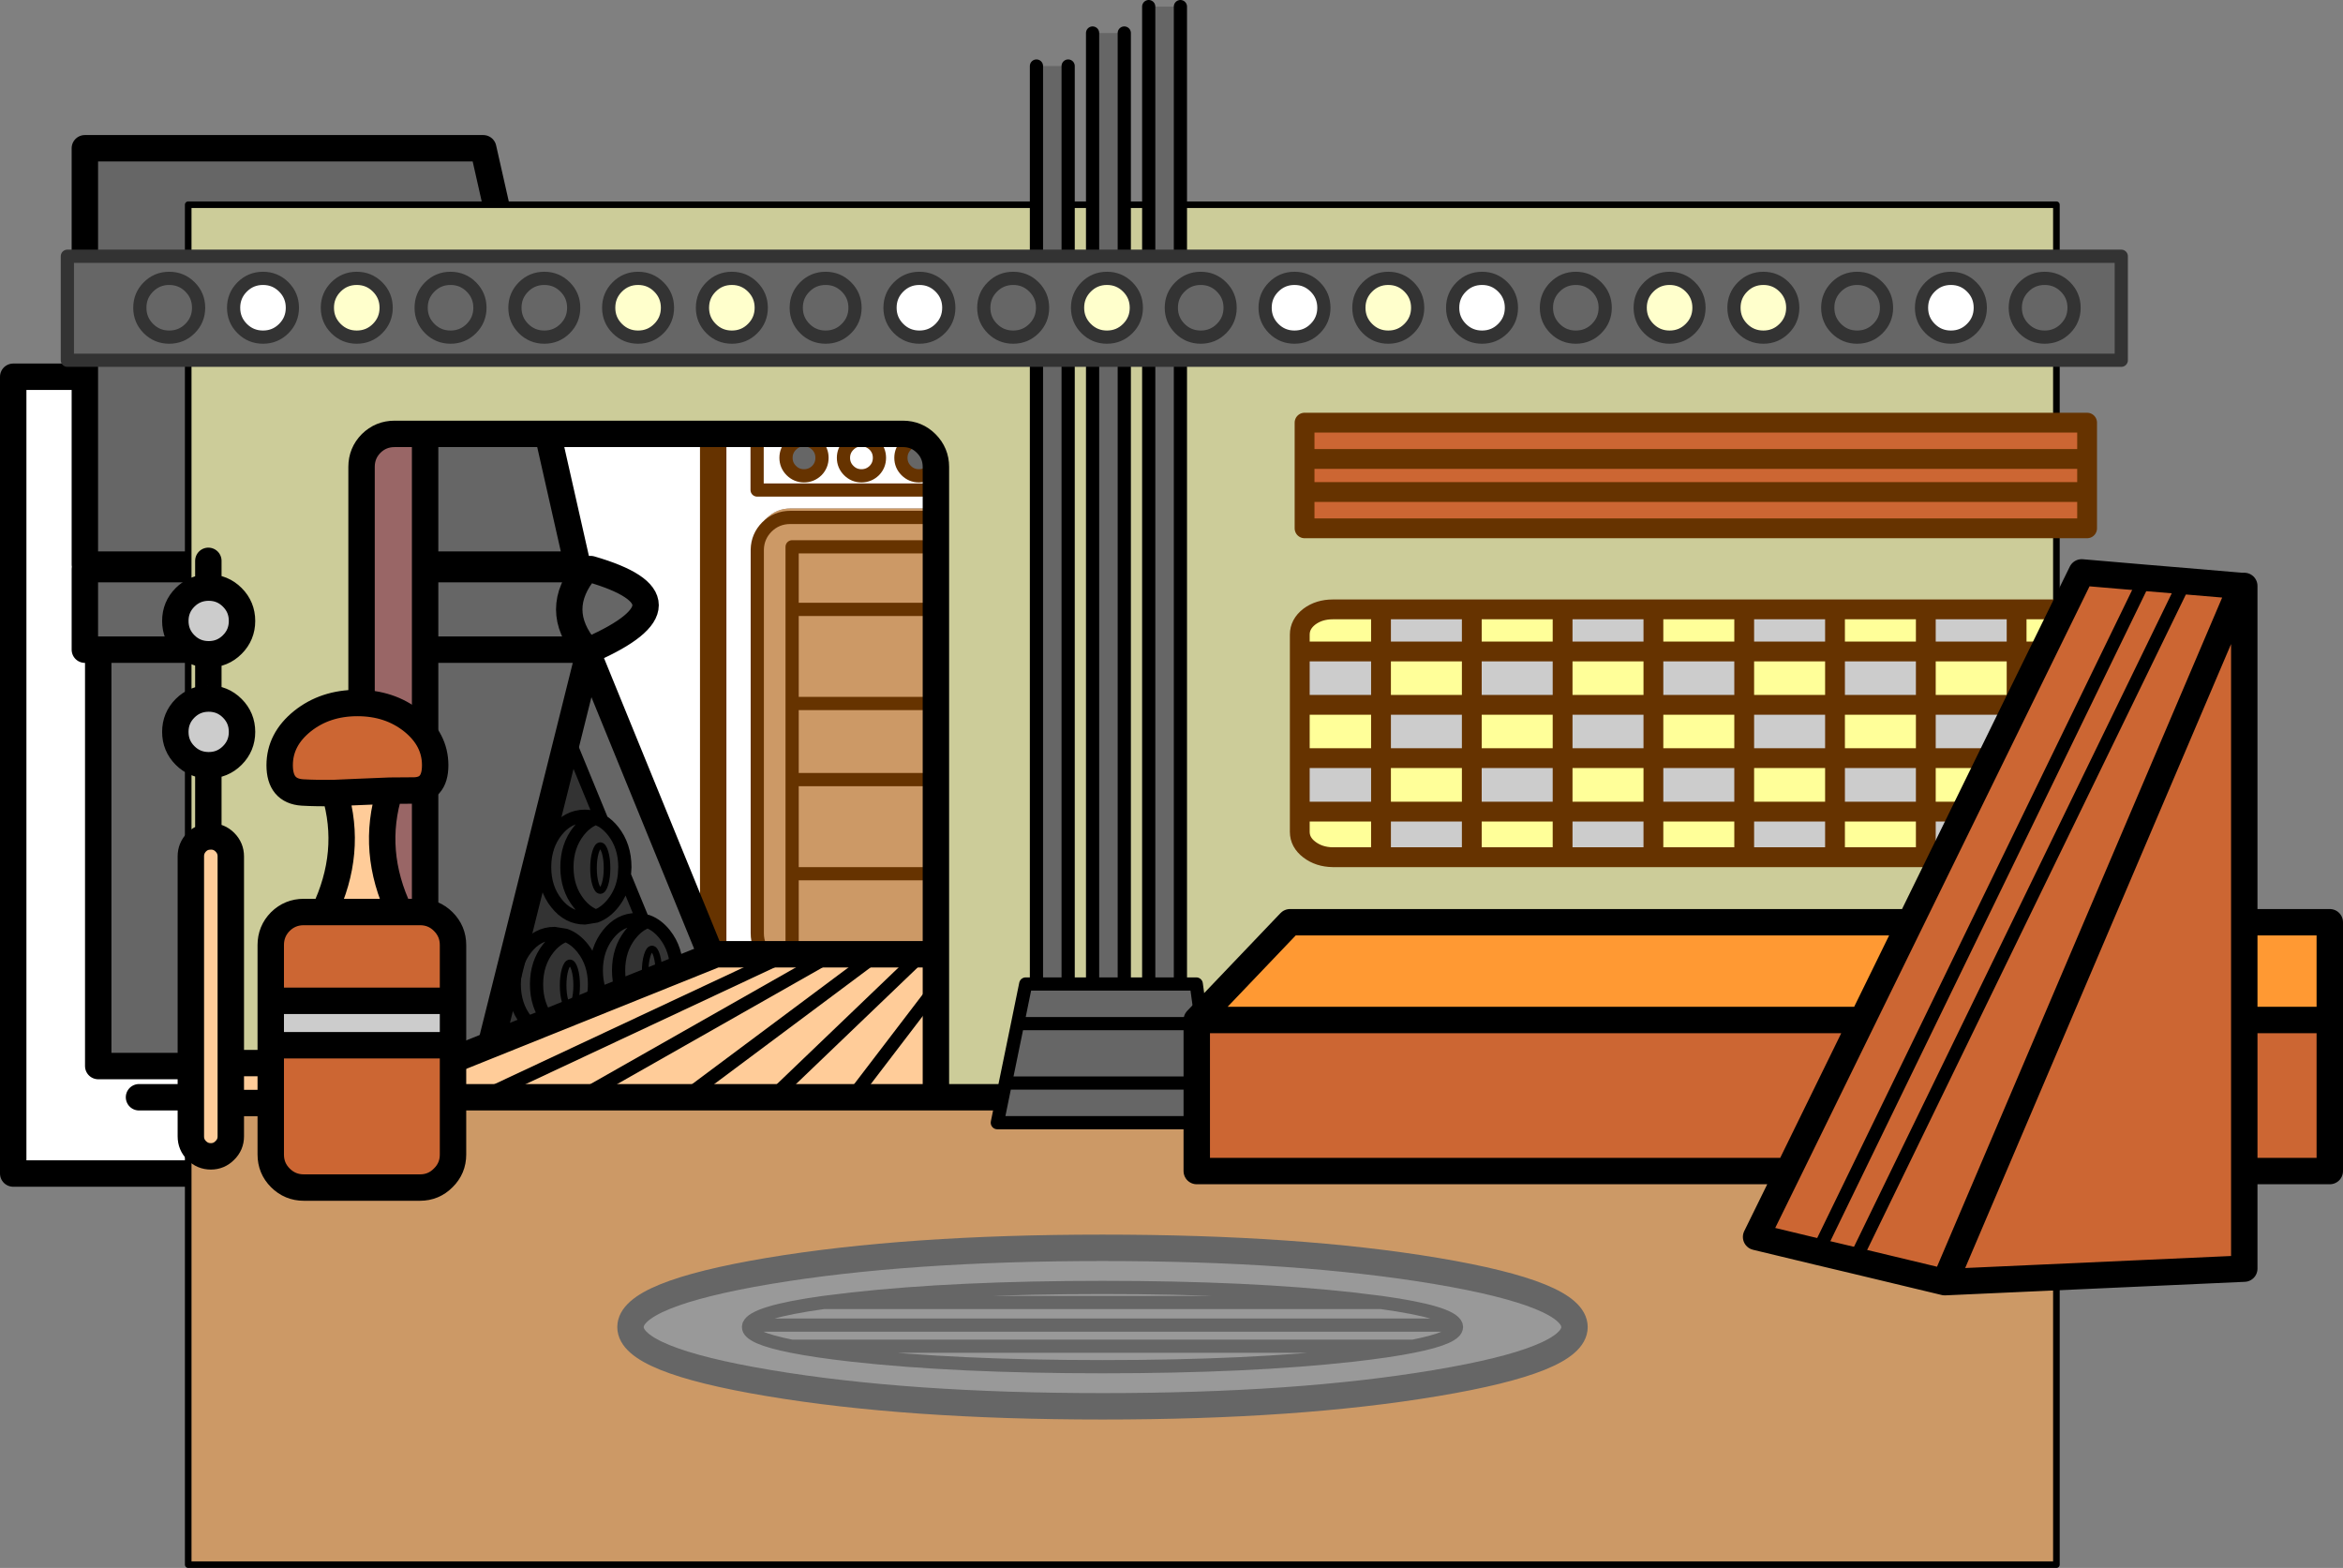 <?xml version="1.0" encoding="UTF-8" standalone="no"?>
<svg xmlns:xlink="http://www.w3.org/1999/xlink" height="474.85px" width="709.6px" xmlns="http://www.w3.org/2000/svg">
  <rect width="100%" height="100%" fill="#808080" stroke="none"/>
  <g transform="matrix(1.0, 0.0, 0.0, 1.0, 65.0, 68.0)">
    <path d="M248.1 61.1 L248.1 65.2 Q245.85 65.2 244.25 66.8 242.65 68.4 242.65 70.65 242.65 72.9 244.25 74.5 245.85 76.1 248.1 76.1 L248.1 80.4 248.1 116.55 248.1 145.05 248.1 168.1 248.1 196.6 248.1 287.4 -61.0 287.4 -61.0 46.1 151.0 46.1 248.1 46.1 248.1 61.1 164.3 61.1 164.3 80.4 248.1 80.4 164.3 80.4 164.3 61.1 248.1 61.1 M182.4 66.8 Q180.75 65.2 178.5 65.2 176.25 65.2 174.65 66.8 173.05 68.4 173.05 70.65 173.05 72.9 174.65 74.5 176.25 76.1 178.5 76.1 180.75 76.1 182.4 74.5 183.95 72.9 183.95 70.65 183.95 68.4 182.4 66.8 M195.9 65.2 Q198.15 65.2 199.8 66.8 201.35 68.4 201.35 70.65 201.35 72.9 199.8 74.5 198.15 76.1 195.9 76.1 193.65 76.1 192.05 74.5 190.45 72.9 190.45 70.65 190.45 68.4 192.05 66.8 193.65 65.2 195.9 65.2 193.65 65.2 192.05 66.8 190.45 68.4 190.45 70.65 190.45 72.9 192.05 74.5 193.65 76.1 195.9 76.1 198.15 76.1 199.8 74.5 201.35 72.9 201.35 70.65 201.35 68.4 199.8 66.8 198.15 65.2 195.9 65.2 M239.7 98.4 L239.7 96.0 Q239.7 91.85 236.75 88.9 233.85 86.0 229.7 86.0 L174.35 86.0 Q170.2 86.0 167.25 88.9 164.35 91.85 164.35 96.0 L164.35 98.4 164.35 212.25 164.35 214.6 Q164.35 218.75 167.25 221.65 170.2 224.6 174.35 224.6 L174.9 224.6 174.9 227.75 226.4 227.75 226.4 224.6 229.7 224.6 Q233.85 224.6 236.75 221.65 239.7 218.75 239.7 214.6 L239.7 212.25 239.7 214.6 Q239.7 218.75 236.75 221.65 233.85 224.6 229.7 224.6 L226.4 224.6 226.4 227.75 174.9 227.75 174.9 224.6 174.35 224.6 Q170.2 224.6 167.25 221.65 164.35 218.75 164.35 214.6 L164.35 212.25 Q164.45 216.15 167.25 218.95 170.2 221.9 174.35 221.9 L174.9 221.9 226.4 221.9 229.7 221.9 Q233.85 221.9 236.75 218.95 239.6 216.15 239.7 212.25 L239.7 196.6 239.7 168.1 239.7 145.05 239.7 116.55 239.7 98.4 M226.85 66.8 Q228.45 65.2 230.7 65.2 232.95 65.2 234.6 66.8 236.15 68.4 236.15 70.65 236.15 72.9 234.6 74.5 232.95 76.1 230.7 76.1 228.45 76.1 226.85 74.5 225.25 72.9 225.25 70.65 225.25 68.4 226.85 66.8 225.25 68.4 225.25 70.65 225.25 72.9 226.85 74.5 228.45 76.1 230.7 76.1 232.95 76.1 234.6 74.5 236.15 72.9 236.15 70.65 236.15 68.4 234.6 66.8 232.95 65.2 230.7 65.2 228.45 65.2 226.85 66.8 M248.1 116.55 L239.7 116.55 248.1 116.55 M213.3 65.2 Q211.05 65.2 209.45 66.8 207.85 68.4 207.85 70.65 207.85 72.9 209.45 74.5 211.05 76.1 213.3 76.1 215.55 76.1 217.2 74.5 218.75 72.9 218.75 70.65 218.75 68.4 217.2 66.8 215.55 65.2 213.3 65.2 M248.1 145.05 L239.7 145.05 248.1 145.05 M248.1 168.1 L239.7 168.1 248.1 168.1 M239.7 196.6 L248.1 196.6 239.7 196.6 M174.9 221.9 L174.9 224.6 226.4 224.6 226.4 221.9 226.4 224.6 174.9 224.6 174.9 221.9 M151.0 46.1 L151.0 251.0 151.0 46.1" fill="#ffffff" fill-rule="evenodd" stroke="none"/>
    <path d="M164.35 98.4 L164.35 96.0 Q164.35 91.85 167.25 88.9 170.2 86.0 174.35 86.0 L229.7 86.0 Q233.85 86.0 236.75 88.9 239.7 91.85 239.7 96.0 L239.7 98.4 Q239.6 94.45 236.75 91.6 233.85 88.7 229.7 88.7 L174.35 88.7 Q170.2 88.7 167.25 91.6 164.45 94.45 164.35 98.4 164.45 94.45 167.25 91.6 170.2 88.7 174.35 88.7 L229.7 88.7 Q233.85 88.7 236.75 91.6 239.6 94.45 239.7 98.4 L239.7 116.55 226.4 116.55 226.4 97.6 174.9 97.6 174.9 116.55 174.9 145.05 174.9 168.1 174.9 196.6 174.9 221.9 174.9 196.6 174.9 168.1 174.9 145.05 174.9 116.55 174.9 97.6 226.4 97.6 226.4 116.55 239.7 116.55 239.7 145.05 226.4 145.05 226.4 116.55 226.4 145.05 239.7 145.05 239.7 168.1 226.4 168.1 226.4 196.6 239.7 196.6 226.4 196.6 226.4 168.1 239.7 168.1 239.7 196.6 239.7 212.25 Q239.6 216.15 236.75 218.95 233.85 221.9 229.7 221.9 L226.4 221.9 226.4 196.6 174.9 196.6 226.4 196.6 226.4 221.9 174.9 221.9 174.35 221.9 Q170.2 221.9 167.25 218.95 164.45 216.15 164.35 212.25 L164.35 98.4 M226.4 116.55 L174.9 116.55 226.4 116.55 M174.9 145.05 L226.4 145.05 226.4 168.1 174.9 168.1 226.4 168.1 226.4 145.05 174.9 145.05" fill="#cc9966" fill-rule="evenodd" stroke="none"/>
    <path d="M248.1 65.2 Q250.35 65.2 252.0 66.8 253.55 68.4 253.55 70.65 253.55 72.9 252.0 74.5 250.35 76.1 248.1 76.1 245.85 76.1 244.25 74.5 242.65 72.9 242.65 70.65 242.65 68.4 244.25 66.8 245.85 65.2 248.1 65.2" fill="#ffffcc" fill-rule="evenodd" stroke="none"/>
    <path d="M182.4 66.8 Q183.95 68.4 183.95 70.65 183.95 72.9 182.4 74.5 180.75 76.1 178.5 76.1 176.25 76.1 174.65 74.5 173.05 72.9 173.05 70.65 173.05 68.4 174.65 66.8 176.25 65.2 178.5 65.2 180.75 65.2 182.4 66.8 M213.3 65.2 Q215.55 65.2 217.2 66.8 218.75 68.4 218.75 70.65 218.75 72.9 217.2 74.5 215.55 76.1 213.3 76.1 211.05 76.1 209.45 74.5 207.85 72.9 207.85 70.65 207.85 68.4 209.45 66.8 211.05 65.2 213.3 65.2" fill="#666666" fill-rule="evenodd" stroke="none"/>
    <path d="M248.1 61.1 L248.1 65.2 M248.1 76.1 L248.1 80.4 248.1 116.55 248.1 145.05 248.1 168.1 248.1 196.6 248.1 287.4 -61.0 287.4 -61.0 46.1 151.0 46.1 248.1 46.1 248.1 61.1" fill="none" stroke="#000000" stroke-linecap="round" stroke-linejoin="round" stroke-width="8.0"/>
    <path d="M257.3 61.1 L248.1 61.1 164.3 61.1 164.3 80.4 248.1 80.4 257.3 80.4 M248.1 65.2 Q250.35 65.2 252.0 66.8 253.55 68.4 253.55 70.65 253.55 72.9 252.0 74.5 250.35 76.1 248.1 76.1 245.85 76.1 244.25 74.5 242.65 72.9 242.65 70.65 242.65 68.4 244.25 66.8 245.85 65.2 248.1 65.2 M182.4 66.8 Q180.75 65.2 178.5 65.2 176.25 65.2 174.65 66.8 173.05 68.4 173.05 70.65 173.05 72.9 174.65 74.5 176.25 76.1 178.5 76.1 180.75 76.1 182.4 74.5 183.95 72.9 183.95 70.65 183.95 68.4 182.4 66.8 M195.9 65.2 Q193.65 65.2 192.05 66.8 190.45 68.4 190.45 70.65 190.45 72.9 192.05 74.5 193.65 76.1 195.9 76.1 198.15 76.1 199.8 74.5 201.35 72.9 201.35 70.65 201.35 68.4 199.8 66.8 198.15 65.2 195.9 65.2 M164.35 98.4 Q164.45 94.45 167.25 91.6 170.2 88.7 174.35 88.7 L229.7 88.7 Q233.85 88.7 236.75 91.6 239.6 94.45 239.7 98.4 L239.7 116.55 248.1 116.55 M226.85 66.8 Q225.25 68.4 225.25 70.65 225.25 72.9 226.85 74.5 228.45 76.1 230.7 76.1 232.95 76.1 234.6 74.5 236.15 72.9 236.15 70.65 236.15 68.4 234.6 66.8 232.95 65.2 230.7 65.2 228.45 65.2 226.85 66.8 M213.3 65.2 Q211.05 65.2 209.45 66.8 207.85 68.4 207.85 70.65 207.85 72.9 209.45 74.5 211.05 76.1 213.3 76.1 215.55 76.1 217.2 74.5 218.75 72.9 218.75 70.65 218.75 68.4 217.2 66.8 215.55 65.2 213.3 65.2 M174.9 221.9 L174.9 196.6 174.9 168.1 174.9 145.05 174.9 116.55 174.9 97.6 226.4 97.6 226.4 116.55 239.7 116.55 239.7 145.05 248.1 145.05 M226.4 116.55 L226.4 145.05 239.7 145.05 239.7 168.1 248.1 168.1 M239.7 168.1 L226.4 168.1 226.4 196.6 239.7 196.6 239.7 168.1 M226.4 221.9 L226.4 196.6 174.9 196.6 M174.9 168.1 L226.4 168.1 226.4 145.05 174.9 145.05 M174.9 116.55 L226.4 116.55 M248.1 196.6 L239.7 196.6 239.7 212.25 239.7 214.6 Q239.7 218.75 236.75 221.65 233.85 224.6 229.7 224.6 L226.4 224.6 226.4 227.75 174.9 227.75 174.9 224.6 174.35 224.6 Q170.2 224.6 167.25 221.65 164.35 218.75 164.35 214.6 L164.35 212.25 164.35 98.4 M226.4 221.9 L226.4 224.6 174.9 224.6 174.9 221.9" fill="none" stroke="#663300" stroke-linecap="round" stroke-linejoin="round" stroke-width="4.0"/>
    <path d="M151.0 251.0 L151.0 46.1" fill="none" stroke="#663300" stroke-linecap="round" stroke-linejoin="round" stroke-width="8.0"/>
    <path d="M112.55 128.75 Q102.25 116.55 112.55 104.35 102.25 116.55 112.55 128.75 L-35.25 128.75 112.55 128.75 113.2 130.3 164.05 254.85 147.95 254.85 138.75 232.6 Q139.9 229.55 139.9 225.9 139.9 219.5 136.35 215.0 134.05 212.1 131.15 211.05 L129.7 210.7 131.15 211.05 130.05 211.5 129.7 210.7 124.1 197.1 124.25 194.6 Q124.25 188.2 120.7 183.7 119.15 181.75 117.35 180.65 L106.95 155.35 82.05 254.85 -35.25 254.85 -35.25 128.75 -39.3 128.75 -39.3 104.35 112.55 104.35 113.9 104.35 Q147.15 114.0 113.9 128.75 L112.55 128.75 M106.95 155.35 L113.2 130.3 106.95 155.35 M109.85 103.0 L-39.3 103.0 -39.3 -23.1 81.35 -23.1 109.85 103.0" fill="#666666" fill-rule="evenodd" stroke="none"/>
    <path d="M147.95 254.85 L82.05 254.85 106.95 155.35 117.35 180.65 Q119.15 181.75 120.7 183.7 124.25 188.2 124.25 194.6 L124.1 197.1 129.7 210.7 130.05 211.5 131.15 211.05 Q134.05 212.1 136.35 215.0 139.9 219.5 139.9 225.9 139.9 229.55 138.75 232.6 L147.95 254.85 M117.35 180.65 L115.5 179.75 Q113.9 179.2 112.1 179.2 107.05 179.2 103.5 183.7 99.95 188.2 99.95 194.6 99.95 201.0 103.5 205.5 107.05 210.0 112.1 210.0 L115.5 209.45 Q118.4 208.4 120.7 205.5 123.55 201.9 124.1 197.1 123.55 201.9 120.7 205.5 118.4 208.4 115.5 209.45 L112.1 210.0 Q107.05 210.0 103.5 205.5 99.95 201.0 99.95 194.6 99.95 188.2 103.5 183.7 107.05 179.2 112.1 179.2 113.9 179.2 115.5 179.75 L117.35 180.65 M116.8 188.1 Q115.95 188.1 115.35 190.1 114.75 192.1 114.75 194.9 114.75 197.7 115.35 199.7 115.95 201.7 116.8 201.7 117.65 201.7 118.25 199.7 118.85 197.7 118.85 194.9 118.85 192.1 118.25 190.1 117.65 188.1 116.8 188.1 117.65 188.1 118.25 190.1 118.85 192.1 118.85 194.9 118.85 197.7 118.25 199.7 117.65 201.7 116.8 201.7 115.95 201.7 115.35 199.7 114.75 197.7 114.75 194.9 114.75 192.1 115.35 190.1 115.95 188.1 116.8 188.1 M115.5 179.75 Q112.55 180.8 110.25 183.7 106.7 188.2 106.7 194.6 106.7 201.0 110.25 205.5 112.55 208.4 115.5 209.45 112.55 208.4 110.25 205.5 106.7 201.0 106.7 194.6 106.7 188.2 110.25 183.7 112.55 180.8 115.5 179.75 M130.05 211.5 Q127.75 212.65 125.9 215.0 122.35 219.5 122.35 225.9 122.35 232.3 125.9 236.8 128.2 239.7 131.15 240.75 L127.75 241.3 Q122.7 241.3 119.15 236.8 115.6 232.3 115.6 225.9 115.6 219.5 119.15 215.0 122.7 210.5 127.75 210.5 L129.7 210.7 127.75 210.5 Q122.7 210.5 119.15 215.0 115.6 219.5 115.6 225.9 115.6 232.3 119.15 236.8 122.7 241.3 127.75 241.3 L131.15 240.75 Q128.2 239.7 125.9 236.8 122.35 232.3 122.35 225.9 122.35 219.5 125.9 215.0 127.75 212.65 130.05 211.5 M133.9 221.4 Q133.3 219.4 132.45 219.4 131.6 219.4 131.0 221.4 130.4 223.4 130.4 226.2 130.4 229.0 131.0 231.0 131.6 233.0 132.45 233.0 133.3 233.0 133.9 231.0 134.5 229.0 134.5 226.2 134.5 223.4 133.9 221.4 134.5 223.4 134.5 226.2 134.5 229.0 133.9 231.0 133.3 233.0 132.45 233.0 131.6 233.0 131.0 231.0 130.4 229.0 130.4 226.2 130.4 223.4 131.0 221.4 131.6 219.4 132.45 219.4 133.3 219.4 133.9 221.4 M106.3 244.95 Q103.35 243.9 101.05 241.0 97.5 236.5 97.5 230.1 97.5 223.7 101.05 219.2 103.35 216.3 106.3 215.25 L102.9 214.7 Q97.85 214.7 94.3 219.2 90.75 223.7 90.75 230.1 90.75 236.5 94.3 241.0 97.85 245.5 102.9 245.5 L106.3 244.95 Q109.2 243.9 111.5 241.0 115.05 236.5 115.05 230.1 115.05 223.7 111.5 219.2 109.2 216.3 106.3 215.25 109.2 216.3 111.5 219.2 115.05 223.7 115.05 230.1 115.05 236.5 111.5 241.0 109.2 243.9 106.3 244.95 L102.9 245.5 Q97.85 245.5 94.3 241.0 90.75 236.5 90.75 230.1 90.75 223.7 94.3 219.2 97.85 214.7 102.9 214.7 L106.3 215.25 Q103.35 216.3 101.05 219.2 97.5 223.7 97.5 230.1 97.5 236.5 101.05 241.0 103.35 243.9 106.3 244.95 M131.15 240.75 Q134.05 239.7 136.35 236.8 137.85 234.85 138.75 232.6 137.85 234.85 136.35 236.8 134.05 239.7 131.15 240.75 M109.65 230.4 Q109.65 227.6 109.05 225.6 108.45 223.6 107.6 223.6 106.75 223.6 106.15 225.6 105.55 227.6 105.55 230.4 105.55 233.2 106.15 235.2 106.75 237.2 107.6 237.2 108.45 237.2 109.05 235.2 109.65 233.2 109.65 230.4 109.65 233.2 109.05 235.2 108.45 237.2 107.6 237.2 106.75 237.2 106.15 235.2 105.55 233.2 105.55 230.4 105.55 227.6 106.15 225.6 106.75 223.6 107.6 223.6 108.45 223.6 109.05 225.6 109.65 227.6 109.65 230.4" fill="#333333" fill-rule="evenodd" stroke="none"/>
    <path d="M112.55 104.35 Q102.25 116.55 112.55 128.75 L113.9 128.75 Q147.15 114.0 113.9 104.35 L112.55 104.35 -39.3 104.35 -39.3 128.75 -35.25 128.75 112.55 128.75 113.2 130.3 164.05 254.85 147.95 254.85 82.05 254.85 74.6 284.65 M106.95 155.35 L82.05 254.85 -35.25 254.85 -35.25 128.75 M113.2 130.3 L106.95 155.35 M109.85 103.0 L-39.3 103.0 -39.3 -23.1 81.35 -23.1 109.85 103.0" fill="none" stroke="#000000" stroke-linecap="round" stroke-linejoin="round" stroke-width="8.0"/>
    <path d="M124.1 197.1 Q123.55 201.9 120.7 205.5 118.4 208.4 115.5 209.45 L112.1 210.0 Q107.05 210.0 103.5 205.5 99.95 201.0 99.95 194.6 99.95 188.2 103.5 183.7 107.05 179.2 112.1 179.2 113.9 179.2 115.5 179.75 L117.35 180.65 106.95 155.35 M117.35 180.65 Q119.15 181.75 120.7 183.7 124.25 188.2 124.25 194.6 L124.1 197.1 129.7 210.7 131.15 211.05 Q134.05 212.1 136.35 215.0 139.9 219.5 139.9 225.9 139.9 229.55 138.75 232.6 L147.95 254.85 M115.5 209.45 Q112.55 208.4 110.25 205.5 106.7 201.0 106.7 194.6 106.7 188.2 110.25 183.7 112.55 180.8 115.5 179.75 M129.7 210.7 L130.05 211.5 131.15 211.05 M129.7 210.7 L127.75 210.5 Q122.7 210.5 119.15 215.0 115.6 219.5 115.6 225.9 115.6 232.3 119.15 236.8 122.7 241.3 127.75 241.3 L131.15 240.75 Q128.2 239.7 125.9 236.8 122.35 232.3 122.35 225.9 122.35 219.5 125.9 215.0 127.75 212.65 130.05 211.5 M138.75 232.6 Q137.85 234.85 136.35 236.8 134.05 239.7 131.15 240.75 M106.3 215.25 Q109.2 216.3 111.5 219.2 115.05 223.7 115.05 230.1 115.05 236.5 111.5 241.0 109.2 243.9 106.3 244.95 L102.9 245.5 Q97.85 245.5 94.3 241.0 90.75 236.5 90.75 230.1 90.75 223.7 94.3 219.2 97.85 214.7 102.9 214.7 L106.3 215.25 Q103.35 216.3 101.05 219.2 97.5 223.7 97.5 230.1 97.5 236.5 101.05 241.0 103.35 243.9 106.3 244.95" fill="none" stroke="#000000" stroke-linecap="round" stroke-linejoin="round" stroke-width="4.0"/>
    <path d="M116.8 188.1 Q117.65 188.1 118.25 190.1 118.85 192.1 118.85 194.9 118.85 197.7 118.25 199.7 117.65 201.7 116.8 201.7 115.95 201.7 115.35 199.7 114.75 197.7 114.75 194.9 114.75 192.1 115.35 190.1 115.95 188.1 116.8 188.1 M133.9 221.4 Q134.5 223.4 134.5 226.2 134.5 229.0 133.9 231.0 133.3 233.0 132.45 233.0 131.6 233.0 131.0 231.0 130.4 229.0 130.4 226.2 130.4 223.4 131.0 221.4 131.6 219.4 132.45 219.4 133.3 219.4 133.9 221.4 M109.65 230.4 Q109.65 233.2 109.05 235.2 108.45 237.2 107.6 237.2 106.75 237.2 106.15 235.2 105.55 233.2 105.55 230.4 105.55 227.6 106.15 225.6 106.75 223.6 107.6 223.6 108.45 223.6 109.05 225.6 109.65 227.6 109.65 230.4" fill="none" stroke="#000000" stroke-linecap="round" stroke-linejoin="round" stroke-width="2.0"/>
    <path d="M27.15 271.1 L27.15 47.5 63.75 47.5 63.75 256.4 27.15 271.1" fill="#996666" fill-rule="evenodd" stroke="none"/>
    <path d="M63.75 256.4 L151.8 221.0 173.4 221.0 187.1 221.0 200.65 221.0 118.9 282.0 200.65 221.0 214.2 221.0 226.25 221.0 264.25 221.0 264.25 282.0 150.55 282.0 118.9 282.0 -0.05 282.0 27.15 271.1 63.75 256.4 M86.8 277.95 L187.1 221.0 86.8 277.95 M27.15 271.1 L27.15 272.55 27.15 271.1 M214.2 221.0 L150.55 282.0 214.2 221.0 M46.1 280.65 L173.4 221.0 46.1 280.65 M226.25 221.0 L181.7 279.3 226.25 221.0" fill="#ffcc99" fill-rule="evenodd" stroke="none"/>
    <path d="M27.15 271.1 L27.15 47.5 63.75 47.5 63.75 256.4 151.8 221.0 173.4 221.0 187.1 221.0 200.65 221.0 214.2 221.0 226.25 221.0 264.25 221.0 264.25 282.0 150.55 282.0 118.9 282.0 -0.05 282.0 27.15 271.1 63.75 256.4 M27.15 272.55 L27.15 271.1" fill="none" stroke="#000000" stroke-linecap="round" stroke-linejoin="round" stroke-width="8.0"/>
    <path d="M173.4 221.0 L176.25 219.65 M118.9 282.0 L115.25 284.7 M150.55 282.0 L149.15 283.35 M118.9 282.0 L200.65 221.0 M187.1 221.0 L86.8 277.95 M150.55 282.0 L214.2 221.0 M226.25 221.0 L234.55 210.15 M181.7 279.3 L226.25 221.0 M173.4 221.0 L46.1 280.65" fill="none" stroke="#000000" stroke-linecap="round" stroke-linejoin="round" stroke-width="4.0"/>
    <path d="M107.45 264.3 L119.5 264.3 119.8 266.15 107.45 264.3" fill="#996600" fill-rule="evenodd" stroke="none"/>
    <path d="M557.8 275.9 Q508.25 271.0 458.75 267.85 343.8 260.45 228.8 262.3 L218.45 262.5 218.45 73.4 Q218.45 69.25 215.5 66.3 212.6 63.4 208.45 63.4 L54.5 63.4 Q50.35 63.4 47.4 66.3 44.5 69.25 44.5 73.4 L44.5 264.3 -8.0 264.3 -8.0 -6.0 557.8 -6.0 557.8 275.9 M119.8 266.15 L119.5 264.3 158.3 264.3 119.8 266.15" fill="#cccc99" fill-rule="evenodd" stroke="none"/>
    <path d="M218.45 262.5 L228.8 262.3 Q343.8 260.45 458.75 267.85 508.25 271.0 557.8 275.9 L557.8 405.85 -8.0 405.85 -8.0 264.3 44.5 264.3 93.05 264.3 107.45 264.3 119.8 266.15 158.3 264.3 188.75 263.25 218.45 262.5 218.45 264.3 322.3 264.3 218.45 264.3 218.45 262.5 M107.45 264.3 L93.05 264.3 93.05 262.2 107.45 264.3 M218.45 264.3 L158.3 264.3 218.45 264.3" fill="#cc9966" fill-rule="evenodd" stroke="none"/>
    <path d="M557.8 275.9 L557.8 -6.0 -8.0 -6.0 -8.0 264.3 -8.0 405.85 557.8 405.85 557.8 275.9" fill="none" stroke="#000000" stroke-linecap="round" stroke-linejoin="round" stroke-width="2.0"/>
    <path d="M-8.0 264.3 L44.5 264.3 44.5 73.4 Q44.5 69.25 47.4 66.3 50.35 63.4 54.5 63.4 L208.45 63.4 Q212.6 63.4 215.5 66.3 218.45 69.25 218.45 73.4 L218.45 262.5 218.45 264.3 322.3 264.3 M119.5 264.3 L107.45 264.3 93.05 264.3 44.5 264.3 M119.5 264.3 L158.3 264.3 218.45 264.3 M-8.0 264.3 L-22.9 264.3" fill="none" stroke="#000000" stroke-linecap="round" stroke-linejoin="round" stroke-width="8.0"/>
    <path d="M376.1 333.9 L376.0 333.3 Q374.55 329.4 353.3 326.45 L344.7 325.4 Q313.3 321.9 268.9 321.9 224.5 321.9 193.05 325.4 L184.45 326.45 Q163.25 329.4 161.8 333.3 L161.7 333.9 Q161.65 337.1 174.75 339.7 181.95 341.15 193.05 342.4 224.5 345.9 268.9 345.9 313.3 345.9 344.7 342.4 355.8 341.15 363.0 339.7 376.1 337.1 376.1 333.9 376.1 337.1 363.0 339.7 355.8 341.15 344.7 342.4 313.3 345.9 268.9 345.9 224.5 345.9 193.05 342.4 181.95 341.15 174.75 339.7 161.65 337.1 161.7 333.9 L161.8 333.3 Q163.25 329.4 184.45 326.45 L193.05 325.4 Q224.5 321.9 268.9 321.9 313.3 321.9 344.7 325.4 L353.3 326.45 Q374.55 329.4 376.0 333.3 L376.1 333.9 M411.85 333.9 Q411.85 343.85 369.95 350.85 328.1 357.9 268.9 357.9 209.7 357.9 167.8 350.85 125.95 343.85 125.95 333.9 125.95 323.95 167.8 316.9 209.7 309.9 268.9 309.9 328.1 309.9 369.95 316.9 411.85 323.95 411.85 333.9 M363.0 339.7 L174.75 339.7 363.0 339.7 M353.3 326.45 L184.45 326.45 353.3 326.45 M376.0 333.3 L161.8 333.3 376.0 333.3" fill="#999999" fill-rule="evenodd" stroke="none"/>
    <path d="M376.1 333.9 Q376.1 337.1 363.0 339.7 355.8 341.15 344.7 342.4 313.3 345.9 268.9 345.9 224.5 345.9 193.05 342.4 181.95 341.15 174.75 339.7 161.65 337.1 161.7 333.9 L161.8 333.3 Q163.25 329.4 184.45 326.45 L193.05 325.4 Q224.5 321.9 268.9 321.9 313.3 321.9 344.7 325.4 L353.3 326.45 Q374.55 329.4 376.0 333.3 L376.1 333.9 M161.8 333.3 L376.0 333.3 M184.45 326.45 L353.3 326.45 M174.75 339.7 L363.0 339.7" fill="none" stroke="#666666" stroke-linecap="round" stroke-linejoin="round" stroke-width="4.0"/>
    <path d="M411.85 333.9 Q411.85 343.85 369.95 350.85 328.1 357.9 268.9 357.9 209.7 357.9 167.8 350.85 125.95 343.85 125.95 333.9 125.95 323.95 167.8 316.9 209.7 309.9 268.9 309.9 328.1 309.9 369.95 316.9 411.85 323.95 411.85 333.9" fill="none" stroke="#666666" stroke-linecap="round" stroke-linejoin="round" stroke-width="8.0"/>
    <path d="M265.9 -58.0 L275.5 -58.0 275.5 230.0 265.9 230.0 275.5 230.0 282.9 230.0 282.9 -66.0 292.5 -66.0 292.5 230.0 297.3 230.0 298.95 242.0 301.4 260.0 303.05 272.0 237.05 272.0 239.5 260.0 243.2 242.0 245.65 230.0 248.9 230.0 248.9 -48.0 258.5 -48.0 258.5 230.0 248.9 230.0 258.5 230.0 265.9 230.0 265.9 -58.0 M292.5 230.0 L282.9 230.0 292.5 230.0 M239.5 260.0 L301.4 260.0 239.5 260.0 M298.95 242.0 L243.2 242.0 298.95 242.0" fill="#666666" fill-rule="evenodd" stroke="none"/>
    <path d="M265.9 -58.0 L265.9 230.0 275.5 230.0 275.5 -58.0 M248.9 -48.0 L248.9 230.0 258.5 230.0 258.5 -48.0 M282.9 -66.0 L282.9 230.0 292.5 230.0 292.5 -66.0 M292.5 230.0 L297.3 230.0 298.95 242.0 301.4 260.0 303.05 272.0 237.05 272.0 239.5 260.0 243.2 242.0 245.65 230.0 248.9 230.0 M258.5 230.0 L265.9 230.0 M275.5 230.0 L282.9 230.0 M243.2 242.0 L298.95 242.0 M301.4 260.0 L239.5 260.0" fill="none" stroke="#000000" stroke-linecap="round" stroke-linejoin="round" stroke-width="4.0"/>
    <path d="M-1.9 109.95 L-1.8 109.95 Q2.4 109.95 5.35 112.9 8.3 115.85 8.3 120.05 8.3 124.25 5.35 127.2 2.4 130.15 -1.8 130.15 L-1.9 130.15 Q-6.05 130.1 -8.95 127.2 -11.9 124.25 -11.9 120.05 -11.9 115.85 -8.95 112.9 -6.05 110.0 -1.9 109.95 M-1.9 143.55 L-1.8 143.55 Q2.4 143.55 5.35 146.5 8.3 149.45 8.3 153.65 8.3 157.85 5.35 160.8 2.4 163.75 -1.8 163.75 L-1.9 163.75 Q-6.05 163.7 -8.95 160.8 -11.9 157.85 -11.9 153.65 -11.9 149.45 -8.95 146.5 -6.05 143.6 -1.9 143.55 M17.0 248.55 L17.0 235.1 72.2 235.1 72.2 248.55 17.0 248.55" fill="#cccccc" fill-rule="evenodd" stroke="none"/>
    <path d="M17.0 253.95 L17.0 248.55 72.2 248.55 72.2 281.65 Q72.2 285.8 69.25 288.7 66.35 291.65 62.2 291.65 L27.0 291.65 Q22.85 291.65 19.9 288.7 17.0 285.8 17.0 281.65 L17.0 266.05 17.0 253.95 M17.0 235.1 L17.0 218.2 Q17.0 214.05 19.9 211.1 22.85 208.2 27.0 208.2 L33.15 208.2 56.05 208.2 62.2 208.2 Q66.35 208.2 69.25 211.1 72.2 214.05 72.2 218.2 L72.2 235.1 17.0 235.1 M36.4 172.15 Q30.95 172.25 26.6 172.0 19.7 171.55 19.7 163.75 19.7 155.95 26.6 150.4 33.5 144.9 43.25 144.9 53.0 144.9 59.9 150.4 66.8 155.95 66.8 163.75 66.8 171.55 59.9 171.4 L53.05 171.45 43.25 171.85 36.4 172.15" fill="#cc6633" fill-rule="evenodd" stroke="none"/>
    <path d="M-1.9 185.35 L-1.15 185.3 Q1.35 185.3 3.1 187.05 4.9 188.85 4.9 191.35 L4.9 253.95 17.0 253.95 17.0 266.05 4.9 266.05 4.9 276.15 Q4.9 278.65 3.1 280.4 1.35 282.2 -1.15 282.2 -3.65 282.2 -5.45 280.4 -7.2 278.65 -7.2 276.15 L-7.2 191.35 Q-7.2 188.85 -5.45 187.05 -3.95 185.55 -1.9 185.35 M33.15 208.2 Q41.8 190.15 36.4 172.15 L43.25 171.85 53.05 171.45 Q47.25 189.8 56.05 208.2 L33.15 208.2 M4.9 253.95 L4.9 266.05 4.9 253.95" fill="#ffcc99" fill-rule="evenodd" stroke="none"/>
    <path d="M-1.9 109.95 L-1.8 109.95 Q2.4 109.95 5.35 112.9 8.3 115.85 8.3 120.05 8.3 124.25 5.35 127.2 2.4 130.15 -1.8 130.15 L-1.9 130.15 -1.9 143.55 -1.8 143.55 Q2.4 143.55 5.35 146.5 8.3 149.45 8.3 153.65 8.3 157.85 5.35 160.8 2.4 163.75 -1.8 163.75 L-1.9 163.75 -1.9 185.35 -1.15 185.3 Q1.35 185.3 3.1 187.05 4.9 188.85 4.9 191.35 L4.9 253.95 17.0 253.95 17.0 248.55 17.0 235.1 17.0 218.2 Q17.0 214.05 19.9 211.1 22.85 208.2 27.0 208.2 L33.15 208.2 Q41.8 190.15 36.4 172.15 30.95 172.25 26.6 172.0 19.7 171.55 19.7 163.75 19.7 155.95 26.6 150.4 33.5 144.9 43.25 144.9 53.0 144.9 59.9 150.4 66.8 155.95 66.8 163.75 66.8 171.55 59.9 171.4 L53.05 171.45 Q47.25 189.8 56.05 208.2 L62.2 208.2 Q66.35 208.2 69.25 211.1 72.2 214.05 72.2 218.2 L72.2 235.1 72.2 248.55 72.2 281.65 Q72.2 285.8 69.25 288.7 66.35 291.65 62.2 291.65 L27.0 291.65 Q22.85 291.65 19.9 288.7 17.0 285.8 17.0 281.65 L17.0 266.05 4.9 266.05 4.9 276.15 Q4.9 278.65 3.1 280.4 1.35 282.2 -1.15 282.2 -3.65 282.2 -5.45 280.4 -7.2 278.65 -7.2 276.15 L-7.2 191.35 Q-7.2 188.85 -5.45 187.05 -3.95 185.55 -1.9 185.35 M53.05 171.45 L43.25 171.85 36.4 172.15 M17.0 253.95 L17.0 266.05 M4.9 266.05 L4.9 253.95 M72.2 248.55 L17.0 248.55 M17.0 235.1 L72.2 235.1 M56.05 208.2 L33.15 208.2 M-1.9 130.15 Q-6.05 130.1 -8.95 127.2 -11.9 124.25 -11.9 120.05 -11.9 115.85 -8.95 112.9 -6.05 110.0 -1.9 109.95 L-1.9 101.85 M-1.9 163.75 Q-6.05 163.7 -8.95 160.8 -11.9 157.85 -11.9 153.65 -11.9 149.45 -8.95 146.5 -6.05 143.6 -1.9 143.55" fill="none" stroke="#000000" stroke-linecap="round" stroke-linejoin="round" stroke-width="8.0"/>
    <path d="M558.6 116.55 L565.65 118.75 Q568.6 121.0 568.6 124.2 L568.6 129.3 545.75 129.3 545.75 116.55 558.6 116.55 M568.6 145.45 L568.6 161.6 545.75 161.6 545.75 177.8 518.25 177.8 518.25 161.6 490.75 161.6 490.75 145.45 518.25 145.45 518.25 161.6 545.75 161.6 545.75 145.45 568.6 145.45 M568.6 177.8 L568.6 183.9 Q568.6 187.1 565.65 189.3 L558.6 191.6 545.75 191.6 545.75 177.8 568.6 177.8 M518.25 191.6 L490.75 191.6 490.75 177.8 518.25 177.8 518.25 191.6 M463.25 191.6 L435.75 191.6 435.75 177.8 408.25 177.8 408.25 161.6 435.75 161.6 435.75 145.45 408.25 145.45 408.25 161.6 380.75 161.6 380.75 177.8 353.25 177.8 353.25 161.6 328.65 161.6 328.65 145.45 353.25 145.45 353.25 161.6 380.75 161.6 380.75 145.45 408.25 145.45 408.25 129.3 435.75 129.3 435.75 116.55 463.25 116.55 463.25 129.3 435.75 129.3 435.75 145.45 463.25 145.45 463.25 129.3 490.75 129.3 490.75 116.55 518.25 116.55 518.25 129.3 490.75 129.3 490.75 145.45 463.25 145.45 463.25 161.6 435.75 161.6 435.75 177.8 463.25 177.8 463.25 191.6 M408.25 191.6 L380.75 191.6 380.75 177.8 408.25 177.8 408.25 191.6 M353.25 191.6 L338.65 191.6 331.55 189.3 Q328.65 187.1 328.65 183.9 L328.65 177.8 353.25 177.8 353.25 191.6 M328.65 129.3 L328.65 124.2 338.65 116.55 353.25 116.55 353.25 129.3 328.65 129.3 M380.75 116.55 L408.25 116.55 408.25 129.3 380.75 129.3 380.75 116.55 M545.75 129.3 L545.75 145.45 518.25 145.45 518.25 129.3 545.75 129.3 M490.75 161.6 L490.75 177.8 463.25 177.8 463.25 161.6 490.75 161.6 M380.75 129.3 L380.75 145.45 353.25 145.45 353.25 129.3 380.75 129.3" fill="#ffff99" fill-rule="evenodd" stroke="none"/>
    <path d="M558.6 116.55 Q562.75 116.55 565.65 118.75 L558.6 116.55 M565.65 189.3 Q562.75 191.55 558.6 191.6 L565.65 189.3 M338.65 191.6 Q334.5 191.55 331.55 189.3 L338.65 191.6 M331.55 118.75 Q334.5 116.55 338.65 116.55 L331.55 118.75" fill="#ffffff" fill-rule="evenodd" stroke="none"/>
    <path d="M568.6 129.3 L568.6 145.45 545.75 145.45 545.75 161.6 518.25 161.6 518.25 145.45 490.75 145.45 490.75 129.3 518.25 129.3 518.25 116.55 545.75 116.55 545.75 129.3 568.6 129.3 M568.6 161.6 L568.6 177.8 545.75 177.8 545.75 191.6 518.25 191.6 518.25 177.8 490.75 177.8 490.75 191.6 463.25 191.6 463.25 177.8 435.75 177.8 435.75 191.6 408.25 191.6 408.25 177.8 380.75 177.8 380.75 191.6 353.25 191.6 353.25 177.8 328.65 177.8 328.65 161.6 353.25 161.6 353.25 177.8 380.75 177.8 380.75 161.6 408.25 161.6 408.25 145.45 435.75 145.45 435.75 129.3 463.25 129.3 463.25 116.55 490.75 116.55 490.75 129.3 463.25 129.3 463.25 145.45 435.75 145.45 435.75 161.6 408.25 161.6 408.25 177.8 435.75 177.8 435.75 161.6 463.25 161.6 463.25 145.45 490.75 145.45 490.75 161.6 518.25 161.6 518.25 177.8 545.75 177.8 545.75 161.6 568.6 161.6 M328.65 145.45 L328.65 129.3 353.25 129.3 353.25 116.55 380.75 116.55 380.75 129.3 408.25 129.3 408.25 116.55 435.75 116.55 435.75 129.3 408.25 129.3 408.25 145.45 380.75 145.45 380.75 161.6 353.25 161.6 353.25 145.45 328.65 145.45 M545.75 129.3 L518.25 129.3 518.25 145.45 545.75 145.45 545.75 129.3 M490.75 161.6 L463.25 161.6 463.25 177.8 490.75 177.8 490.75 161.6 M380.75 129.3 L353.25 129.3 353.25 145.45 380.75 145.45 380.75 129.3" fill="#cccccc" fill-rule="evenodd" stroke="none"/>
    <path d="M328.65 124.2 Q328.65 121.0 331.55 118.75 L338.65 116.55 328.65 124.2" fill="#669999" fill-rule="evenodd" stroke="none"/>
    <path d="M567.1 92.0 L330.1 92.0 330.1 81.0 330.1 71.0 330.1 60.0 567.1 60.0 567.1 71.0 567.1 81.0 567.1 92.0 M567.1 71.0 L330.1 71.0 567.1 71.0 M330.1 81.0 L567.1 81.0 330.1 81.0" fill="#cc6633" fill-rule="evenodd" stroke="none"/>
    <path d="M567.1 92.0 L330.1 92.0 330.1 81.0 330.1 71.0 330.1 60.0 567.1 60.0 567.1 71.0 567.1 81.0 567.1 92.0 M565.65 118.75 Q562.75 116.55 558.6 116.55 L545.75 116.55 545.75 129.3 568.6 129.3 568.6 145.45 568.6 161.6 568.6 177.8 568.6 183.9 Q568.6 187.1 565.65 189.3 562.75 191.55 558.6 191.6 L545.75 191.6 518.25 191.6 490.75 191.6 463.25 191.6 435.75 191.6 408.25 191.6 380.75 191.6 353.25 191.6 338.65 191.6 Q334.5 191.55 331.55 189.3 328.65 187.1 328.65 183.9 L328.65 177.8 328.65 161.6 328.65 145.45 328.65 129.3 328.65 124.2 Q328.65 121.0 331.55 118.75 334.5 116.55 338.65 116.55 L353.25 116.55 380.75 116.55 408.25 116.55 435.75 116.55 463.25 116.55 490.75 116.55 518.25 116.55 545.75 116.55 M565.65 118.75 Q568.6 121.0 568.6 124.2 L568.6 129.3 M545.75 129.3 L518.25 129.3 518.25 145.45 545.75 145.45 545.75 129.3 M490.75 116.55 L490.75 129.3 518.25 129.3 518.25 116.55 M490.75 129.3 L490.75 145.45 518.25 145.45 518.25 161.6 545.75 161.6 545.75 145.45 568.6 145.45 M518.25 191.6 L518.25 177.8 490.75 177.8 490.75 191.6 M490.75 145.45 L490.75 161.6 518.25 161.6 518.25 177.8 545.75 177.8 545.75 161.6 568.6 161.6 M490.75 161.6 L463.25 161.6 463.25 177.8 490.75 177.8 490.75 161.6 M568.6 177.8 L545.75 177.8 545.75 191.6 M380.75 116.55 L380.75 129.3 408.25 129.3 408.25 116.55 M380.75 129.3 L353.25 129.3 353.25 145.45 380.75 145.45 380.75 129.3 M328.65 145.45 L353.25 145.45 353.25 161.6 380.75 161.6 380.75 145.45 408.25 145.45 408.25 129.3 435.75 129.3 435.75 116.55 M328.65 129.3 L353.25 129.3 353.25 116.55 M353.25 191.6 L353.25 177.8 328.65 177.8 M328.65 161.6 L353.25 161.6 353.25 177.8 380.75 177.8 380.75 161.6 408.25 161.6 408.25 145.45 435.75 145.45 435.75 129.3 463.25 129.3 463.25 116.55 M408.25 191.6 L408.25 177.8 380.75 177.8 380.75 191.6 M435.75 145.45 L463.25 145.45 463.25 129.3 490.75 129.3 M435.75 191.6 L435.75 177.8 408.25 177.8 408.25 161.6 435.75 161.6 435.75 145.45 M435.75 177.8 L435.75 161.6 463.25 161.6 463.25 145.45 490.75 145.45 M463.25 191.6 L463.25 177.8 435.75 177.8 M567.1 81.0 L330.1 81.0 M330.1 71.0 L567.1 71.0" fill="none" stroke="#663300" stroke-linecap="round" stroke-linejoin="round" stroke-width="6.0"/>
    <path d="M513.55 211.3 L565.45 105.35 584.75 107.0 596.75 108.0 613.85 109.45 614.7 109.45 614.7 211.3 614.7 240.9 640.6 240.9 640.6 286.65 614.7 286.65 614.7 316.2 524.0 320.3 496.7 313.75 485.55 311.1 466.85 306.6 476.65 286.65 297.45 286.65 297.45 240.9 499.05 240.9 513.55 211.3 M476.65 286.65 L499.05 240.9 476.65 286.65 M613.85 109.45 L524.0 320.3 613.85 109.45 M614.7 286.65 L614.7 240.9 614.7 286.65 M596.75 108.0 L496.7 313.75 596.75 108.0 M584.75 107.0 L485.55 311.1 584.75 107.0" fill="#cc6633" fill-rule="evenodd" stroke="none"/>
    <path d="M614.7 211.3 L640.6 211.3 640.6 240.9 614.7 240.9 614.7 211.3 M297.45 240.9 L325.7 211.3 513.55 211.3 499.05 240.9 297.45 240.9" fill="#ff9933" fill-rule="evenodd" stroke="none"/>
    <path d="M485.55 311.1 L584.75 107.0 M496.7 313.75 L596.75 108.0" fill="none" stroke="#000000" stroke-linecap="round" stroke-linejoin="round" stroke-width="4.0"/>
    <path d="M513.55 211.3 L565.45 105.35 584.75 107.0 596.75 108.0 613.85 109.45 614.7 109.45 614.7 211.3 640.6 211.3 640.6 240.9 640.6 286.65 614.7 286.65 614.7 316.2 524.0 320.3 496.7 313.75 485.55 311.1 466.85 306.6 476.65 286.65 297.45 286.65 297.45 240.9 325.7 211.3 513.55 211.3 499.05 240.9 476.65 286.65 M614.7 211.3 L614.7 240.9 640.6 240.9 M614.7 240.9 L614.7 286.65 M524.0 320.3 L613.85 109.45 M297.45 240.9 L499.05 240.9" fill="none" stroke="#000000" stroke-linecap="round" stroke-linejoin="round" stroke-width="8.0"/>
    <path d="M577.45 41.1 L-44.6 41.1 -44.6 9.6 577.45 9.6 577.45 41.1 M554.25 16.3 Q550.55 16.3 547.95 18.9 545.35 21.5 545.35 25.2 545.35 28.9 547.95 31.5 550.55 34.1 554.25 34.1 557.95 34.1 560.55 31.5 563.15 28.9 563.15 25.2 563.15 21.5 560.55 18.9 557.95 16.3 554.25 16.3 557.95 16.3 560.55 18.9 563.15 21.5 563.15 25.2 563.15 28.9 560.55 31.5 557.95 34.1 554.25 34.1 550.55 34.1 547.95 31.5 545.35 28.9 545.35 25.2 545.35 21.5 547.95 18.9 550.55 16.3 554.25 16.3 M532.15 31.5 Q534.75 28.9 534.75 25.2 534.75 21.5 532.15 18.9 529.55 16.3 525.85 16.3 522.15 16.3 519.55 18.9 516.95 21.5 516.95 25.2 516.95 28.9 519.55 31.5 522.15 34.1 525.85 34.1 529.55 34.1 532.15 31.5 M503.75 18.9 Q501.15 16.3 497.45 16.3 493.75 16.3 491.15 18.9 488.55 21.5 488.55 25.2 488.55 28.9 491.15 31.5 493.75 34.1 497.45 34.1 501.15 34.1 503.75 31.5 506.35 28.9 506.35 25.2 506.35 21.5 503.75 18.9 506.35 21.5 506.35 25.2 506.35 28.9 503.75 31.5 501.15 34.1 497.45 34.1 493.75 34.1 491.15 31.5 488.55 28.9 488.55 25.2 488.55 21.5 491.15 18.9 493.75 16.3 497.45 16.3 501.15 16.3 503.75 18.9 M446.95 31.5 Q449.55 28.9 449.55 25.2 449.55 21.5 446.95 18.9 444.35 16.3 440.65 16.3 436.95 16.3 434.35 18.9 431.75 21.5 431.75 25.2 431.75 28.9 434.35 31.5 436.95 34.1 440.65 34.1 444.35 34.1 446.95 31.5 M475.35 18.9 Q472.75 16.3 469.05 16.3 465.35 16.3 462.75 18.9 460.15 21.5 460.15 25.2 460.15 28.9 462.75 31.5 465.35 34.1 469.05 34.1 472.75 34.1 475.35 31.5 477.95 28.9 477.95 25.2 477.95 21.5 475.35 18.9 M412.25 16.3 Q408.55 16.3 405.95 18.9 403.35 21.5 403.35 25.2 403.35 28.9 405.95 31.5 408.55 34.1 412.25 34.1 415.95 34.1 418.55 31.5 421.15 28.9 421.15 25.2 421.15 21.5 418.55 18.9 415.95 16.3 412.25 16.3 415.95 16.3 418.55 18.9 421.15 21.5 421.15 25.2 421.15 28.9 418.55 31.5 415.95 34.1 412.25 34.1 408.55 34.1 405.95 31.5 403.35 28.9 403.35 25.2 403.35 21.5 405.95 18.9 408.55 16.3 412.25 16.3 M392.75 25.2 Q392.75 21.5 390.15 18.9 387.55 16.3 383.85 16.3 380.15 16.3 377.55 18.9 374.95 21.5 374.95 25.2 374.95 28.9 377.55 31.5 380.15 34.1 383.85 34.1 387.55 34.1 390.15 31.5 392.75 28.9 392.75 25.2 M355.45 16.3 Q351.75 16.3 349.15 18.9 346.55 21.5 346.55 25.2 346.55 28.9 349.15 31.5 351.75 34.1 355.45 34.1 359.15 34.1 361.75 31.5 364.35 28.9 364.35 25.2 364.35 21.5 361.75 18.9 359.15 16.3 355.45 16.3 M333.35 18.9 Q330.75 16.3 327.05 16.3 323.35 16.3 320.75 18.9 318.15 21.5 318.15 25.2 318.15 28.9 320.75 31.5 323.35 34.1 327.05 34.1 330.75 34.1 333.35 31.5 335.95 28.9 335.95 25.2 335.95 21.5 333.35 18.9 M298.65 16.3 Q294.95 16.3 292.35 18.9 289.75 21.5 289.75 25.2 289.75 28.9 292.35 31.5 294.95 34.1 298.65 34.1 302.35 34.1 304.95 31.5 307.55 28.9 307.55 25.2 307.55 21.5 304.95 18.9 302.35 16.3 298.65 16.3 302.35 16.3 304.95 18.9 307.55 21.5 307.55 25.2 307.55 28.9 304.95 31.5 302.35 34.1 298.65 34.1 294.95 34.1 292.35 31.5 289.75 28.9 289.75 25.2 289.75 21.5 292.35 18.9 294.95 16.3 298.65 16.3 M270.25 16.3 Q266.55 16.3 263.95 18.9 261.35 21.5 261.35 25.2 261.35 28.9 263.95 31.5 266.55 34.1 270.25 34.1 273.95 34.1 276.55 31.5 279.15 28.9 279.15 25.2 279.15 21.5 276.55 18.9 273.95 16.3 270.25 16.3 M248.15 31.5 Q250.75 28.9 250.75 25.2 250.75 21.5 248.15 18.9 245.55 16.3 241.85 16.3 238.15 16.3 235.55 18.9 232.95 21.5 232.95 25.2 232.95 28.9 235.55 31.5 238.15 34.1 241.85 34.1 245.55 34.1 248.15 31.5 245.55 34.1 241.85 34.1 238.15 34.1 235.55 31.5 232.95 28.9 232.95 25.2 232.95 21.5 235.55 18.9 238.15 16.3 241.85 16.3 245.55 16.3 248.15 18.9 250.75 21.5 250.75 25.2 250.75 28.9 248.15 31.5 M213.45 16.3 Q209.75 16.3 207.15 18.9 204.55 21.5 204.55 25.2 204.55 28.9 207.15 31.5 209.75 34.1 213.45 34.1 217.15 34.1 219.75 31.5 222.35 28.9 222.35 25.2 222.35 21.5 219.75 18.9 217.15 16.3 213.45 16.3 M191.35 18.9 Q188.75 16.3 185.05 16.3 181.35 16.3 178.75 18.9 176.15 21.5 176.15 25.2 176.15 28.9 178.75 31.5 181.35 34.1 185.05 34.1 188.75 34.1 191.35 31.5 193.95 28.9 193.95 25.2 193.95 21.5 191.35 18.9 193.95 21.5 193.95 25.2 193.95 28.9 191.35 31.5 188.75 34.1 185.05 34.1 181.35 34.1 178.75 31.5 176.15 28.9 176.15 25.2 176.15 21.5 178.75 18.9 181.35 16.3 185.05 16.3 188.75 16.3 191.35 18.9 M128.25 16.3 Q124.55 16.3 121.95 18.9 119.35 21.5 119.35 25.2 119.35 28.9 121.95 31.5 124.55 34.1 128.25 34.1 131.95 34.1 134.55 31.5 137.15 28.9 137.15 25.2 137.15 21.5 134.55 18.9 131.95 16.3 128.25 16.3 M162.95 31.5 Q165.55 28.9 165.55 25.2 165.55 21.5 162.95 18.9 160.35 16.3 156.65 16.3 152.95 16.3 150.35 18.9 147.75 21.5 147.75 25.2 147.75 28.9 150.35 31.5 152.95 34.1 156.65 34.1 160.35 34.1 162.95 31.5 M71.45 16.3 Q67.75 16.3 65.15 18.9 62.55 21.5 62.55 25.2 62.55 28.9 65.15 31.5 67.75 34.1 71.45 34.1 75.15 34.1 77.75 31.5 80.35 28.9 80.35 25.2 80.35 21.5 77.75 18.9 75.15 16.3 71.45 16.3 75.15 16.3 77.75 18.9 80.35 21.5 80.35 25.2 80.35 28.9 77.75 31.5 75.15 34.1 71.45 34.1 67.75 34.1 65.15 31.5 62.55 28.9 62.55 25.2 62.55 21.5 65.15 18.9 67.75 16.3 71.45 16.3 M108.75 25.2 Q108.75 21.5 106.15 18.9 103.55 16.3 99.85 16.3 96.15 16.3 93.55 18.9 90.95 21.5 90.95 25.2 90.95 28.9 93.55 31.5 96.15 34.1 99.85 34.1 103.55 34.1 106.15 31.5 108.75 28.9 108.75 25.2 108.75 28.9 106.15 31.5 103.55 34.1 99.85 34.1 96.15 34.1 93.55 31.5 90.95 28.9 90.95 25.2 90.95 21.5 93.55 18.9 96.15 16.3 99.85 16.3 103.55 16.3 106.15 18.9 108.75 21.5 108.75 25.2 M49.35 18.9 Q46.75 16.3 43.05 16.3 39.35 16.3 36.75 18.9 34.15 21.5 34.15 25.2 34.15 28.9 36.75 31.5 39.35 34.1 43.05 34.1 46.75 34.1 49.35 31.5 51.95 28.9 51.95 25.2 51.95 21.5 49.35 18.9 M14.65 16.3 Q10.95 16.3 8.35 18.9 5.75 21.5 5.75 25.2 5.75 28.9 8.35 31.5 10.95 34.1 14.65 34.1 18.35 34.1 20.95 31.5 23.55 28.9 23.55 25.2 23.55 21.5 20.95 18.9 18.35 16.3 14.65 16.3 M-13.75 34.1 Q-10.05 34.1 -7.45 31.5 -4.85 28.9 -4.85 25.2 -4.85 21.5 -7.45 18.9 -10.05 16.3 -13.75 16.3 -17.45 16.3 -20.05 18.9 -22.65 21.5 -22.65 25.2 -22.65 28.9 -20.05 31.5 -17.45 34.1 -13.75 34.1 -17.45 34.1 -20.05 31.5 -22.65 28.9 -22.65 25.2 -22.65 21.5 -20.05 18.9 -17.45 16.3 -13.75 16.3 -10.05 16.3 -7.45 18.9 -4.85 21.5 -4.85 25.2 -4.85 28.9 -7.45 31.5 -10.05 34.1 -13.75 34.1" fill="#666666" fill-rule="evenodd" stroke="none"/>
    <path d="M475.35 18.9 Q477.95 21.5 477.95 25.2 477.95 28.9 475.35 31.5 472.75 34.1 469.05 34.1 465.35 34.1 462.75 31.5 460.15 28.9 460.15 25.2 460.15 21.5 462.75 18.9 465.35 16.3 469.05 16.3 472.75 16.3 475.35 18.9 M446.95 31.5 Q444.35 34.1 440.65 34.1 436.95 34.1 434.35 31.5 431.75 28.9 431.75 25.2 431.75 21.5 434.35 18.9 436.95 16.3 440.65 16.3 444.35 16.3 446.95 18.9 449.55 21.5 449.55 25.2 449.55 28.9 446.95 31.5 M355.45 16.3 Q359.15 16.3 361.75 18.9 364.35 21.5 364.35 25.2 364.35 28.9 361.75 31.5 359.15 34.1 355.45 34.1 351.75 34.1 349.15 31.5 346.55 28.9 346.55 25.2 346.55 21.5 349.15 18.9 351.75 16.3 355.45 16.3 M270.25 16.3 Q273.95 16.3 276.55 18.9 279.15 21.5 279.15 25.2 279.15 28.9 276.55 31.5 273.95 34.1 270.25 34.1 266.55 34.1 263.95 31.5 261.35 28.9 261.35 25.2 261.35 21.5 263.95 18.9 266.55 16.3 270.25 16.3 M162.95 31.5 Q160.35 34.1 156.65 34.1 152.95 34.1 150.35 31.5 147.75 28.9 147.75 25.2 147.75 21.5 150.35 18.9 152.95 16.3 156.65 16.3 160.35 16.3 162.95 18.9 165.55 21.5 165.55 25.2 165.55 28.9 162.95 31.5 M128.25 16.3 Q131.95 16.3 134.55 18.9 137.15 21.5 137.15 25.2 137.15 28.9 134.55 31.5 131.95 34.1 128.25 34.1 124.55 34.1 121.95 31.5 119.35 28.9 119.35 25.2 119.35 21.5 121.95 18.9 124.55 16.3 128.25 16.3 M49.35 18.9 Q51.95 21.5 51.95 25.2 51.95 28.9 49.35 31.5 46.75 34.1 43.05 34.1 39.35 34.1 36.75 31.5 34.15 28.9 34.15 25.2 34.15 21.5 36.75 18.9 39.35 16.3 43.05 16.3 46.75 16.3 49.35 18.9" fill="#ffffcc" fill-rule="evenodd" stroke="none"/>
    <path d="M532.15 31.5 Q529.55 34.1 525.85 34.1 522.15 34.1 519.55 31.5 516.95 28.9 516.95 25.2 516.95 21.5 519.55 18.9 522.15 16.3 525.85 16.3 529.55 16.3 532.15 18.9 534.75 21.5 534.75 25.2 534.75 28.9 532.15 31.5 M392.75 25.2 Q392.75 28.9 390.15 31.5 387.55 34.1 383.85 34.1 380.15 34.1 377.55 31.5 374.95 28.9 374.95 25.2 374.95 21.5 377.55 18.9 380.15 16.3 383.85 16.3 387.55 16.3 390.15 18.9 392.75 21.5 392.75 25.2 M333.35 18.9 Q335.95 21.5 335.95 25.2 335.95 28.9 333.35 31.5 330.75 34.1 327.05 34.1 323.35 34.1 320.75 31.5 318.15 28.9 318.15 25.2 318.15 21.5 320.75 18.9 323.35 16.3 327.05 16.3 330.75 16.3 333.35 18.9 M213.45 16.3 Q217.15 16.3 219.75 18.9 222.35 21.5 222.35 25.2 222.35 28.9 219.75 31.5 217.15 34.1 213.45 34.1 209.75 34.1 207.15 31.5 204.55 28.9 204.55 25.2 204.55 21.5 207.15 18.9 209.75 16.3 213.45 16.3 M14.65 16.3 Q18.35 16.3 20.95 18.9 23.55 21.5 23.55 25.2 23.55 28.9 20.95 31.5 18.35 34.1 14.65 34.1 10.95 34.1 8.35 31.5 5.75 28.9 5.75 25.2 5.75 21.5 8.35 18.9 10.95 16.3 14.65 16.3" fill="#ffffff" fill-rule="evenodd" stroke="none"/>
    <path d="M577.45 41.1 L-44.6 41.1 -44.6 9.6 577.45 9.6 577.45 41.1 M554.25 16.3 Q557.95 16.3 560.55 18.9 563.15 21.5 563.15 25.2 563.15 28.9 560.55 31.5 557.95 34.1 554.25 34.1 550.55 34.1 547.95 31.5 545.35 28.9 545.35 25.2 545.35 21.5 547.95 18.9 550.55 16.3 554.25 16.3 M532.15 31.5 Q529.55 34.1 525.85 34.1 522.15 34.1 519.55 31.5 516.95 28.9 516.95 25.2 516.95 21.5 519.55 18.9 522.15 16.3 525.85 16.3 529.55 16.3 532.15 18.9 534.75 21.5 534.75 25.2 534.75 28.9 532.15 31.5 M503.75 18.9 Q506.35 21.5 506.35 25.2 506.35 28.9 503.75 31.5 501.15 34.1 497.45 34.1 493.75 34.1 491.15 31.5 488.55 28.9 488.55 25.2 488.55 21.5 491.15 18.9 493.75 16.3 497.45 16.3 501.15 16.3 503.75 18.9 M475.35 18.9 Q477.95 21.5 477.95 25.2 477.95 28.9 475.35 31.5 472.75 34.1 469.05 34.1 465.35 34.1 462.75 31.5 460.15 28.9 460.15 25.2 460.15 21.5 462.75 18.9 465.35 16.3 469.05 16.3 472.75 16.3 475.35 18.9 M446.95 31.5 Q444.35 34.1 440.65 34.1 436.95 34.1 434.35 31.5 431.75 28.9 431.75 25.2 431.75 21.5 434.35 18.9 436.95 16.3 440.65 16.3 444.35 16.3 446.95 18.9 449.55 21.5 449.55 25.2 449.55 28.9 446.95 31.5 M412.25 16.3 Q415.95 16.3 418.55 18.9 421.15 21.5 421.15 25.2 421.15 28.9 418.55 31.5 415.95 34.1 412.25 34.1 408.55 34.1 405.95 31.5 403.35 28.9 403.35 25.2 403.35 21.5 405.95 18.9 408.55 16.3 412.25 16.3 M392.75 25.2 Q392.75 28.9 390.15 31.5 387.55 34.1 383.85 34.1 380.15 34.1 377.55 31.5 374.95 28.9 374.95 25.2 374.95 21.5 377.55 18.9 380.15 16.3 383.85 16.3 387.55 16.3 390.15 18.9 392.75 21.5 392.75 25.2 M355.45 16.3 Q359.15 16.3 361.75 18.9 364.35 21.5 364.35 25.2 364.35 28.9 361.75 31.5 359.15 34.1 355.45 34.1 351.75 34.1 349.15 31.5 346.55 28.9 346.55 25.2 346.55 21.5 349.15 18.9 351.75 16.3 355.45 16.3 M333.35 18.9 Q335.95 21.5 335.95 25.2 335.95 28.9 333.35 31.5 330.75 34.1 327.05 34.1 323.35 34.1 320.75 31.5 318.15 28.9 318.15 25.2 318.15 21.5 320.75 18.9 323.35 16.3 327.05 16.3 330.75 16.3 333.35 18.9 M298.65 16.3 Q302.35 16.3 304.95 18.9 307.55 21.5 307.55 25.2 307.55 28.9 304.95 31.5 302.35 34.1 298.65 34.1 294.95 34.1 292.35 31.5 289.75 28.9 289.75 25.2 289.75 21.5 292.35 18.9 294.95 16.3 298.65 16.3 M270.25 16.3 Q273.95 16.3 276.55 18.9 279.15 21.5 279.15 25.2 279.15 28.9 276.55 31.5 273.95 34.1 270.25 34.1 266.55 34.1 263.95 31.5 261.35 28.9 261.35 25.2 261.35 21.5 263.95 18.9 266.55 16.3 270.25 16.3 M248.15 31.5 Q245.55 34.1 241.85 34.1 238.15 34.1 235.55 31.5 232.95 28.9 232.95 25.2 232.95 21.5 235.55 18.9 238.15 16.3 241.85 16.3 245.55 16.3 248.15 18.9 250.75 21.5 250.75 25.2 250.75 28.9 248.15 31.5 M213.45 16.3 Q217.15 16.3 219.75 18.9 222.35 21.5 222.35 25.2 222.35 28.9 219.75 31.5 217.15 34.1 213.45 34.1 209.75 34.1 207.15 31.5 204.55 28.9 204.55 25.2 204.55 21.5 207.15 18.9 209.75 16.3 213.45 16.3 M191.35 18.9 Q193.95 21.5 193.95 25.2 193.95 28.9 191.35 31.5 188.75 34.1 185.05 34.1 181.35 34.1 178.75 31.5 176.15 28.9 176.15 25.2 176.15 21.5 178.75 18.9 181.35 16.3 185.05 16.3 188.75 16.3 191.35 18.9 M162.95 31.5 Q160.35 34.1 156.65 34.1 152.95 34.1 150.35 31.5 147.75 28.9 147.75 25.2 147.75 21.5 150.35 18.9 152.95 16.3 156.65 16.3 160.35 16.3 162.95 18.9 165.55 21.5 165.55 25.2 165.55 28.9 162.95 31.5 M128.25 16.3 Q131.95 16.3 134.55 18.9 137.15 21.5 137.15 25.2 137.15 28.9 134.55 31.5 131.95 34.1 128.25 34.1 124.55 34.1 121.95 31.5 119.35 28.9 119.35 25.2 119.35 21.5 121.95 18.9 124.55 16.3 128.25 16.3 M108.75 25.2 Q108.75 28.9 106.15 31.5 103.55 34.1 99.85 34.1 96.15 34.1 93.55 31.5 90.95 28.9 90.95 25.2 90.95 21.5 93.55 18.9 96.15 16.3 99.85 16.3 103.55 16.3 106.15 18.9 108.75 21.5 108.75 25.2 M71.45 16.3 Q75.15 16.3 77.75 18.9 80.35 21.5 80.35 25.2 80.35 28.9 77.75 31.5 75.15 34.1 71.45 34.1 67.75 34.1 65.15 31.5 62.55 28.9 62.55 25.2 62.55 21.5 65.15 18.9 67.75 16.3 71.45 16.3 M49.35 18.9 Q51.95 21.5 51.95 25.2 51.95 28.9 49.35 31.5 46.75 34.1 43.05 34.1 39.35 34.1 36.75 31.5 34.15 28.9 34.15 25.2 34.15 21.5 36.75 18.9 39.35 16.3 43.05 16.3 46.75 16.3 49.35 18.9 M14.65 16.3 Q18.35 16.3 20.95 18.9 23.55 21.5 23.55 25.2 23.55 28.9 20.95 31.5 18.35 34.1 14.65 34.1 10.95 34.1 8.35 31.5 5.75 28.9 5.75 25.2 5.75 21.5 8.35 18.9 10.95 16.3 14.65 16.3 M-13.75 34.1 Q-17.45 34.1 -20.05 31.5 -22.65 28.9 -22.65 25.2 -22.65 21.5 -20.05 18.9 -17.45 16.3 -13.75 16.3 -10.05 16.3 -7.45 18.9 -4.85 21.5 -4.85 25.2 -4.85 28.9 -7.45 31.5 -10.05 34.1 -13.75 34.1" fill="none" stroke="#333333" stroke-linecap="round" stroke-linejoin="round" stroke-width="4.0"/>
  </g>
</svg>

